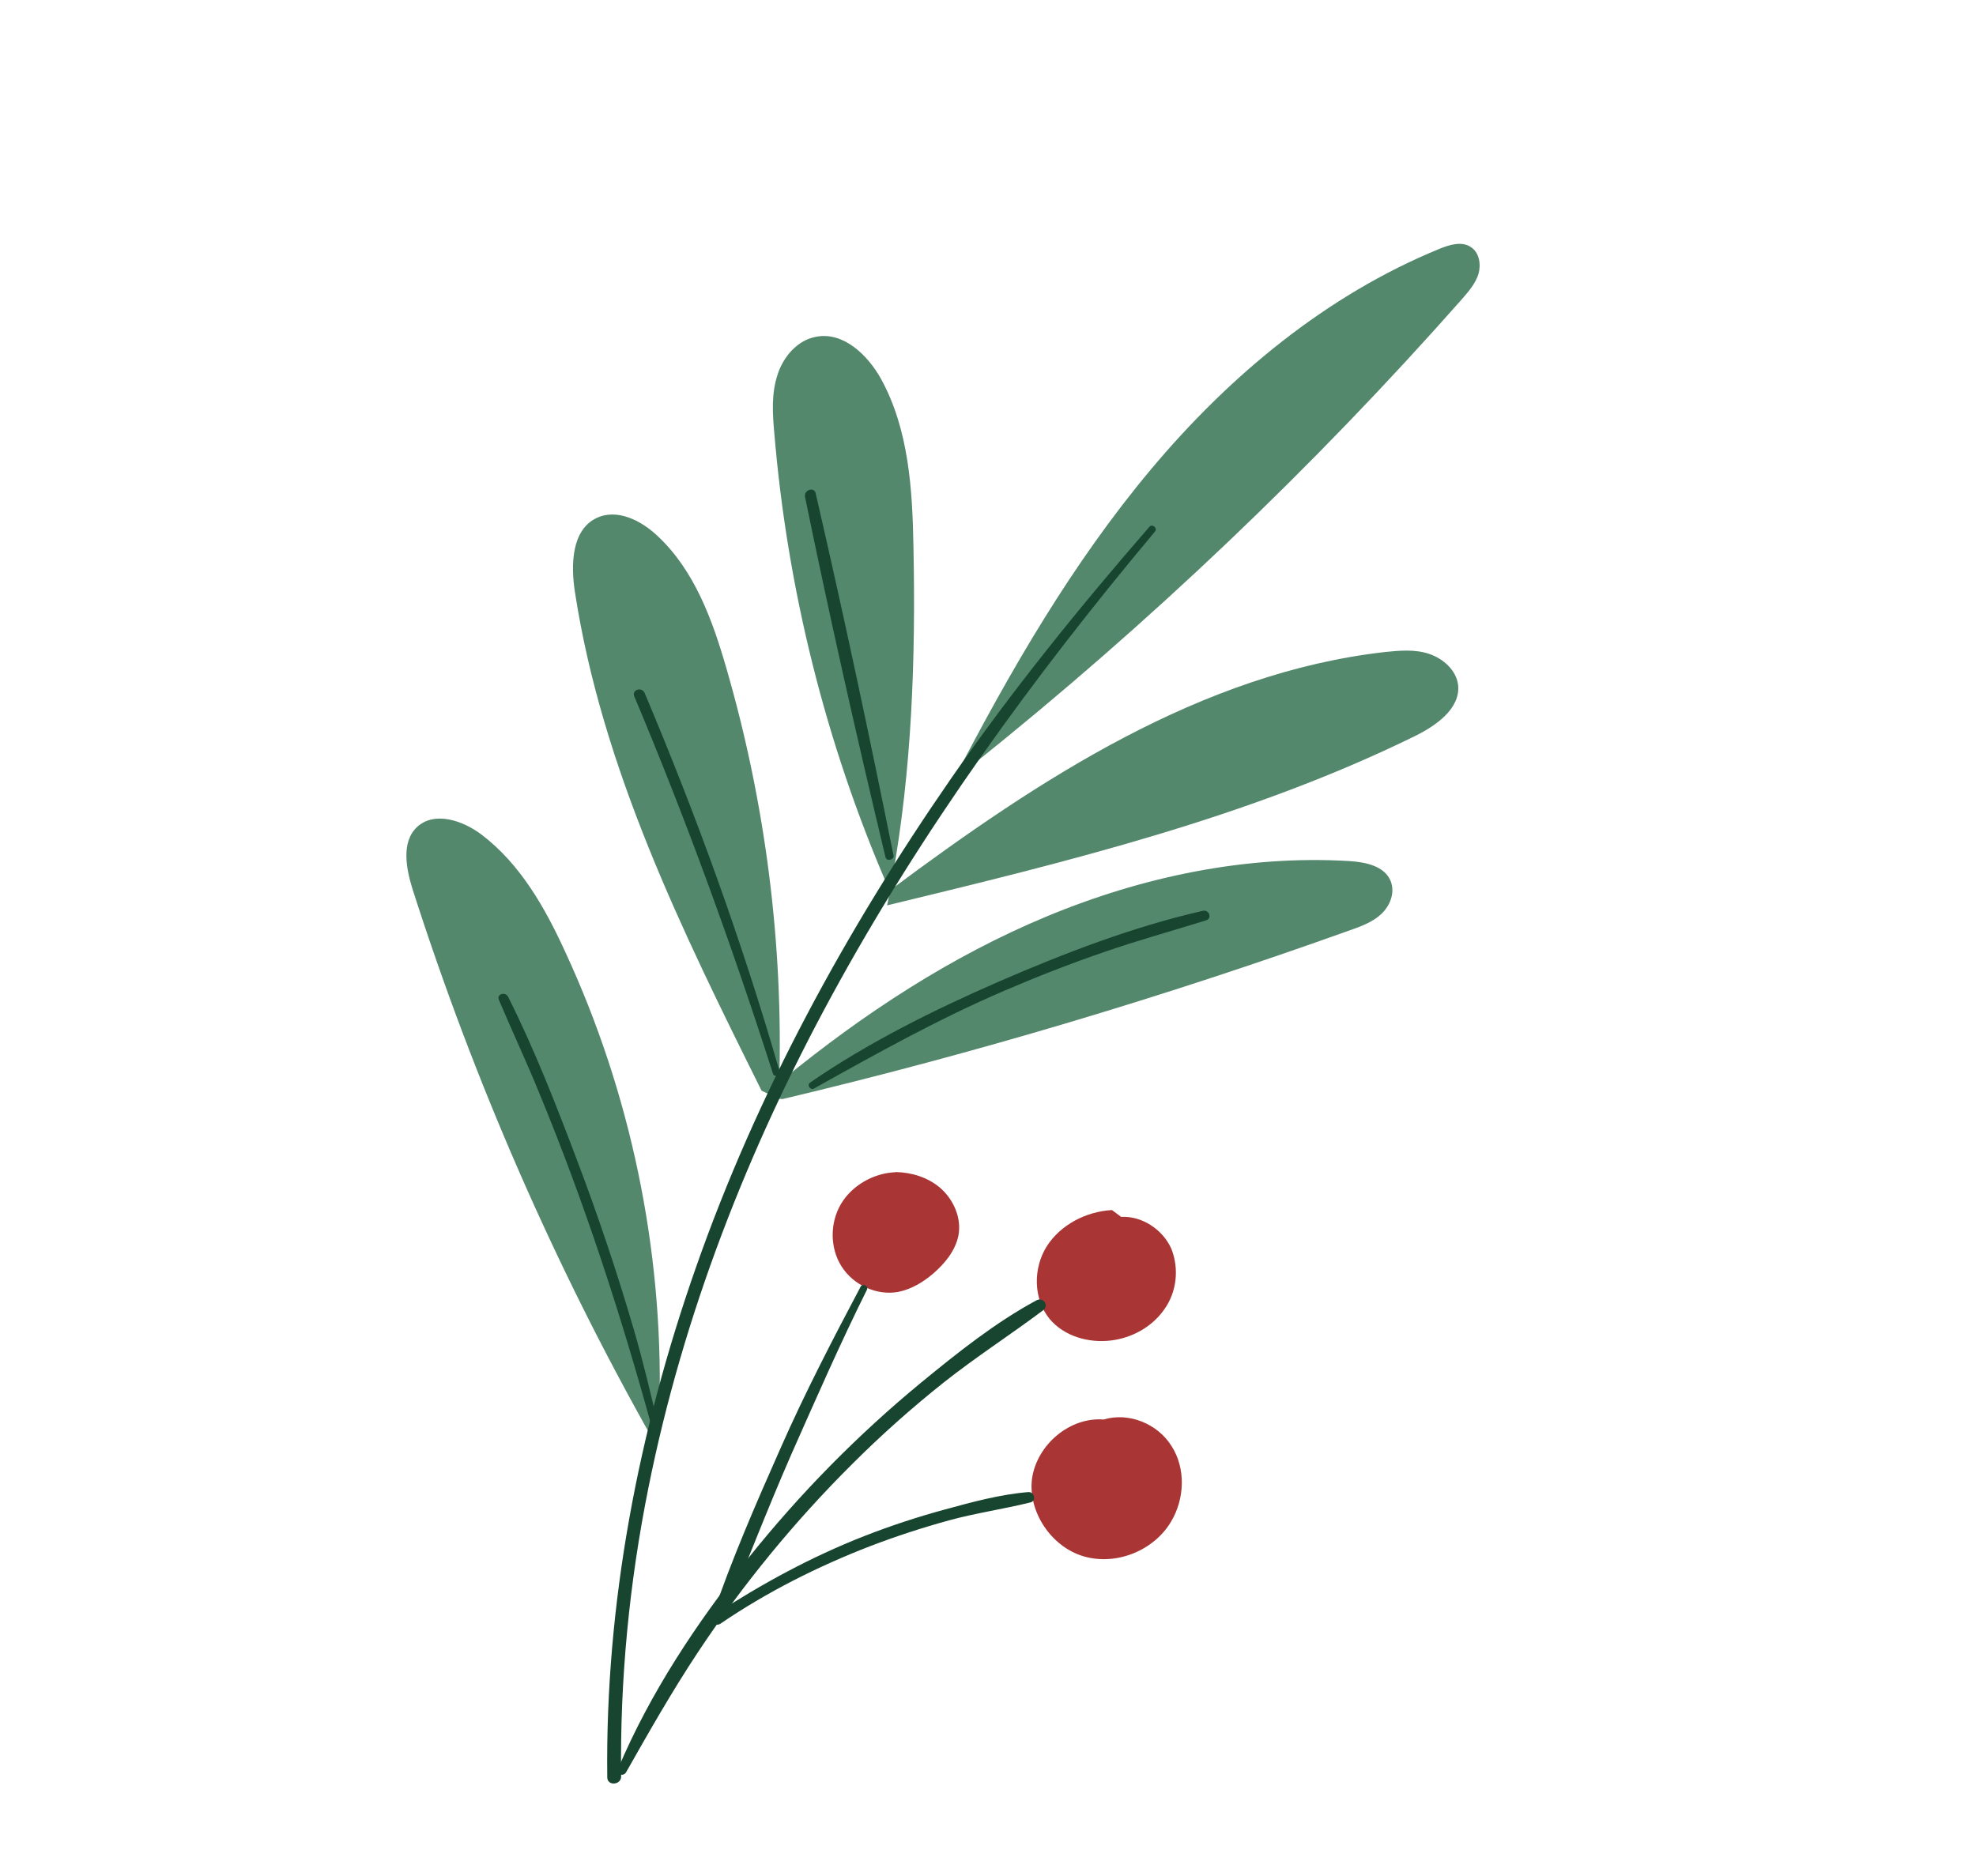 <?xml version="1.0" encoding="UTF-8"?> <svg xmlns="http://www.w3.org/2000/svg" width="238" height="226" viewBox="0 0 238 226" fill="none"><path d="M112.438 153.397C111.2 154.458 109.773 155.321 108.191 155.637C105.575 156.114 102.778 154.807 101.357 152.562C99.937 150.318 99.956 147.309 101.294 145.036C102.62 142.826 105.127 141.39 107.684 141.226C107.747 141.238 107.846 141.225 107.884 141.199C109.819 141.242 111.685 141.822 113.17 143.042C114.844 144.46 115.841 146.722 115.438 148.848C115.057 150.686 113.836 152.172 112.438 153.397Z" fill="#AA3535"></path><path d="M132.937 171.011C135.961 170.094 139.445 171.531 141.108 174.21C142.832 176.9 142.694 180.534 141.074 183.272C139.013 186.8 134.45 188.657 130.494 187.487C126.6 186.328 123.774 182.101 124.308 178.089C124.916 174.027 128.852 170.691 132.937 171.011Z" fill="#AA3535"></path><path d="M140.206 157.781C138.742 159.868 136.321 161.191 133.803 161.492C131.085 161.819 128.168 160.976 126.424 158.897C124.453 156.483 124.403 152.814 126.074 150.151C127.733 147.55 130.788 145.958 133.931 145.776L135.038 146.601C137.558 146.463 140.059 148.135 141.081 150.433C142.067 152.919 141.696 155.732 140.206 157.781Z" fill="#AA3535"></path><path d="M93.847 130.672C93.602 131.112 93.382 131.588 93.162 132.065L91.733 131.405C82.165 112.17 72.505 92.561 69.246 71.313C68.738 68.011 68.846 63.853 71.84 62.412C74.299 61.226 77.198 62.682 79.176 64.546C83.637 68.694 85.806 74.675 87.488 80.499C92.208 96.777 94.364 113.767 93.847 130.672Z" fill="#53886C"></path><path d="M107.442 105.944C107.257 106.233 107.11 106.497 106.926 106.786C99.424 89.463 94.818 70.876 93.256 52.12C93.046 49.813 92.91 47.455 93.624 45.226C94.3 43.022 96.015 40.983 98.295 40.572C101.559 39.927 104.521 42.755 106.136 45.684C109.455 51.754 109.902 58.963 110.021 65.852C110.294 79.279 109.843 92.764 107.442 105.944Z" fill="#53886C"></path><path d="M78.934 171.928C78.814 172.391 78.694 172.854 78.599 173.354C66.767 152.394 57.081 130.189 49.735 107.261C48.923 104.711 48.279 101.447 50.245 99.617C52.36 97.686 55.767 98.849 58.031 100.573C62.673 104.108 65.659 109.369 68.085 114.686C75.945 131.655 79.841 150.4 79.442 169.077L79.593 169.137C79.389 170.038 79.174 171.001 78.934 171.928Z" fill="#53886C"></path><path d="M116.811 91.882C116.294 92.561 115.802 93.278 115.347 93.969L114.97 93.735C121.754 80.672 129.176 67.828 138.637 56.535C148.097 45.241 159.746 35.561 173.371 29.979C174.564 29.492 176.045 29.028 177.138 29.753C178.181 30.404 178.395 31.837 178.082 32.976C177.731 34.14 176.905 35.085 176.115 36.004C158.133 56.372 138.375 75.172 117.151 92.14L116.811 91.882Z" fill="#53886C"></path><path d="M166.376 110.106C165.35 111.078 163.957 111.591 162.639 112.054C140.226 120.085 117.427 126.91 94.264 132.403L93.752 132.37C93.759 131.821 93.803 131.246 93.785 130.66C93.895 130.422 94.017 130.121 94.164 129.857L94.402 129.967C104.059 122.08 114.562 115.194 126.061 110.408C137.559 105.622 150.04 102.997 162.467 103.731C164.453 103.848 166.792 104.323 167.51 106.175C168.049 107.605 167.403 109.135 166.376 110.106Z" fill="#53886C"></path><path d="M107.206 107.357C107.218 107.295 107.255 107.269 107.229 107.232C125.108 93.905 144.676 81.061 166.819 78.549C168.603 78.368 170.448 78.2 172.152 78.781C173.855 79.363 175.405 80.757 175.622 82.515C175.925 85.358 172.975 87.422 170.404 88.685C150.406 98.501 128.54 103.818 106.848 109.071C106.955 108.508 107.099 107.92 107.206 107.357Z" fill="#53886C"></path><path d="M139.087 64.067C124.52 81.454 111.026 100.015 100.192 119.922C90.056 138.536 82.268 158.437 78.096 179.249C75.802 190.668 74.659 202.338 74.814 213.994C74.837 215.067 73.128 215.197 73.142 214.099C72.894 193.195 76.892 172.447 83.796 152.767C91.149 131.748 101.91 112.054 114.534 93.813C121.892 83.191 129.967 73.222 138.42 63.487C138.765 63.035 139.495 63.626 139.087 64.067Z" fill="#184530"></path><path d="M74.43 213.112C78.307 203.936 83.926 195.478 90.127 187.713C96.328 179.949 103.309 172.85 110.984 166.53C115.317 162.978 119.862 159.337 124.84 156.652C125.635 156.22 126.407 157.273 125.651 157.842C121.687 160.816 117.519 163.493 113.631 166.578C109.817 169.613 106.155 172.871 102.719 176.301C95.737 183.237 89.46 190.891 84.013 199.122C80.927 203.784 78.155 208.668 75.383 213.552C74.989 214.093 74.186 213.714 74.43 213.112Z" fill="#184530"></path><path d="M104.418 155.377C101.176 161.888 98.26 168.559 95.318 175.191C92.402 181.862 89.787 188.654 87.021 195.385C86.681 195.126 86.379 194.842 86.014 194.546C91.743 190.805 97.702 187.561 104.106 185.049C107.289 183.806 110.536 182.736 113.847 181.841C117.059 180.959 120.507 180.025 123.862 179.754C124.585 179.696 124.859 180.817 124.112 180.999C120.849 181.807 117.521 182.278 114.31 183.159C111.098 184.041 107.888 185.085 104.779 186.278C98.488 188.714 92.365 191.797 86.786 195.599C86.191 196.005 85.598 195.374 85.779 194.761C88.119 187.884 91.047 181.152 93.989 174.519C96.942 167.823 100.26 161.424 103.69 154.948C103.949 154.608 104.638 154.901 104.418 155.377Z" fill="#184530"></path><path d="M78.587 172.218C74.816 158.452 70.398 144.855 64.935 131.643C63.412 127.89 61.677 124.225 60.091 120.46C59.772 119.752 60.867 119.441 61.199 120.086C64.396 126.457 67.01 133.17 69.511 139.797C72.037 146.461 74.314 153.24 76.318 160.097C77.456 164.004 78.394 167.939 79.321 171.936C79.451 172.446 78.717 172.728 78.587 172.218Z" fill="#184530"></path><path d="M97.589 130.409C104.63 125.556 112.493 121.669 120.297 118.256C128.202 114.83 136.483 111.637 144.877 109.728C145.624 109.546 146.035 110.627 145.276 110.872C141.144 112.163 137.011 113.291 132.919 114.719C128.901 116.095 124.947 117.646 121.069 119.309C113.102 122.723 105.605 126.907 98.033 131.141C97.599 131.382 97.143 130.713 97.589 130.409Z" fill="#184530"></path><path d="M93.097 129.331C88.174 113.955 82.641 98.722 76.387 83.871C76.08 83.1 77.287 82.713 77.631 83.459C83.936 98.384 89.418 113.543 93.893 129.061C94.023 129.572 93.227 129.842 93.097 129.331Z" fill="#184530"></path><path d="M106.653 103.27C103.2 88.852 99.946 74.406 96.966 59.884C96.771 59.037 98.089 58.574 98.248 59.446C101.589 73.94 104.694 88.487 107.625 103.097C107.692 103.596 106.746 103.805 106.653 103.27Z" fill="#184530"></path></svg> 